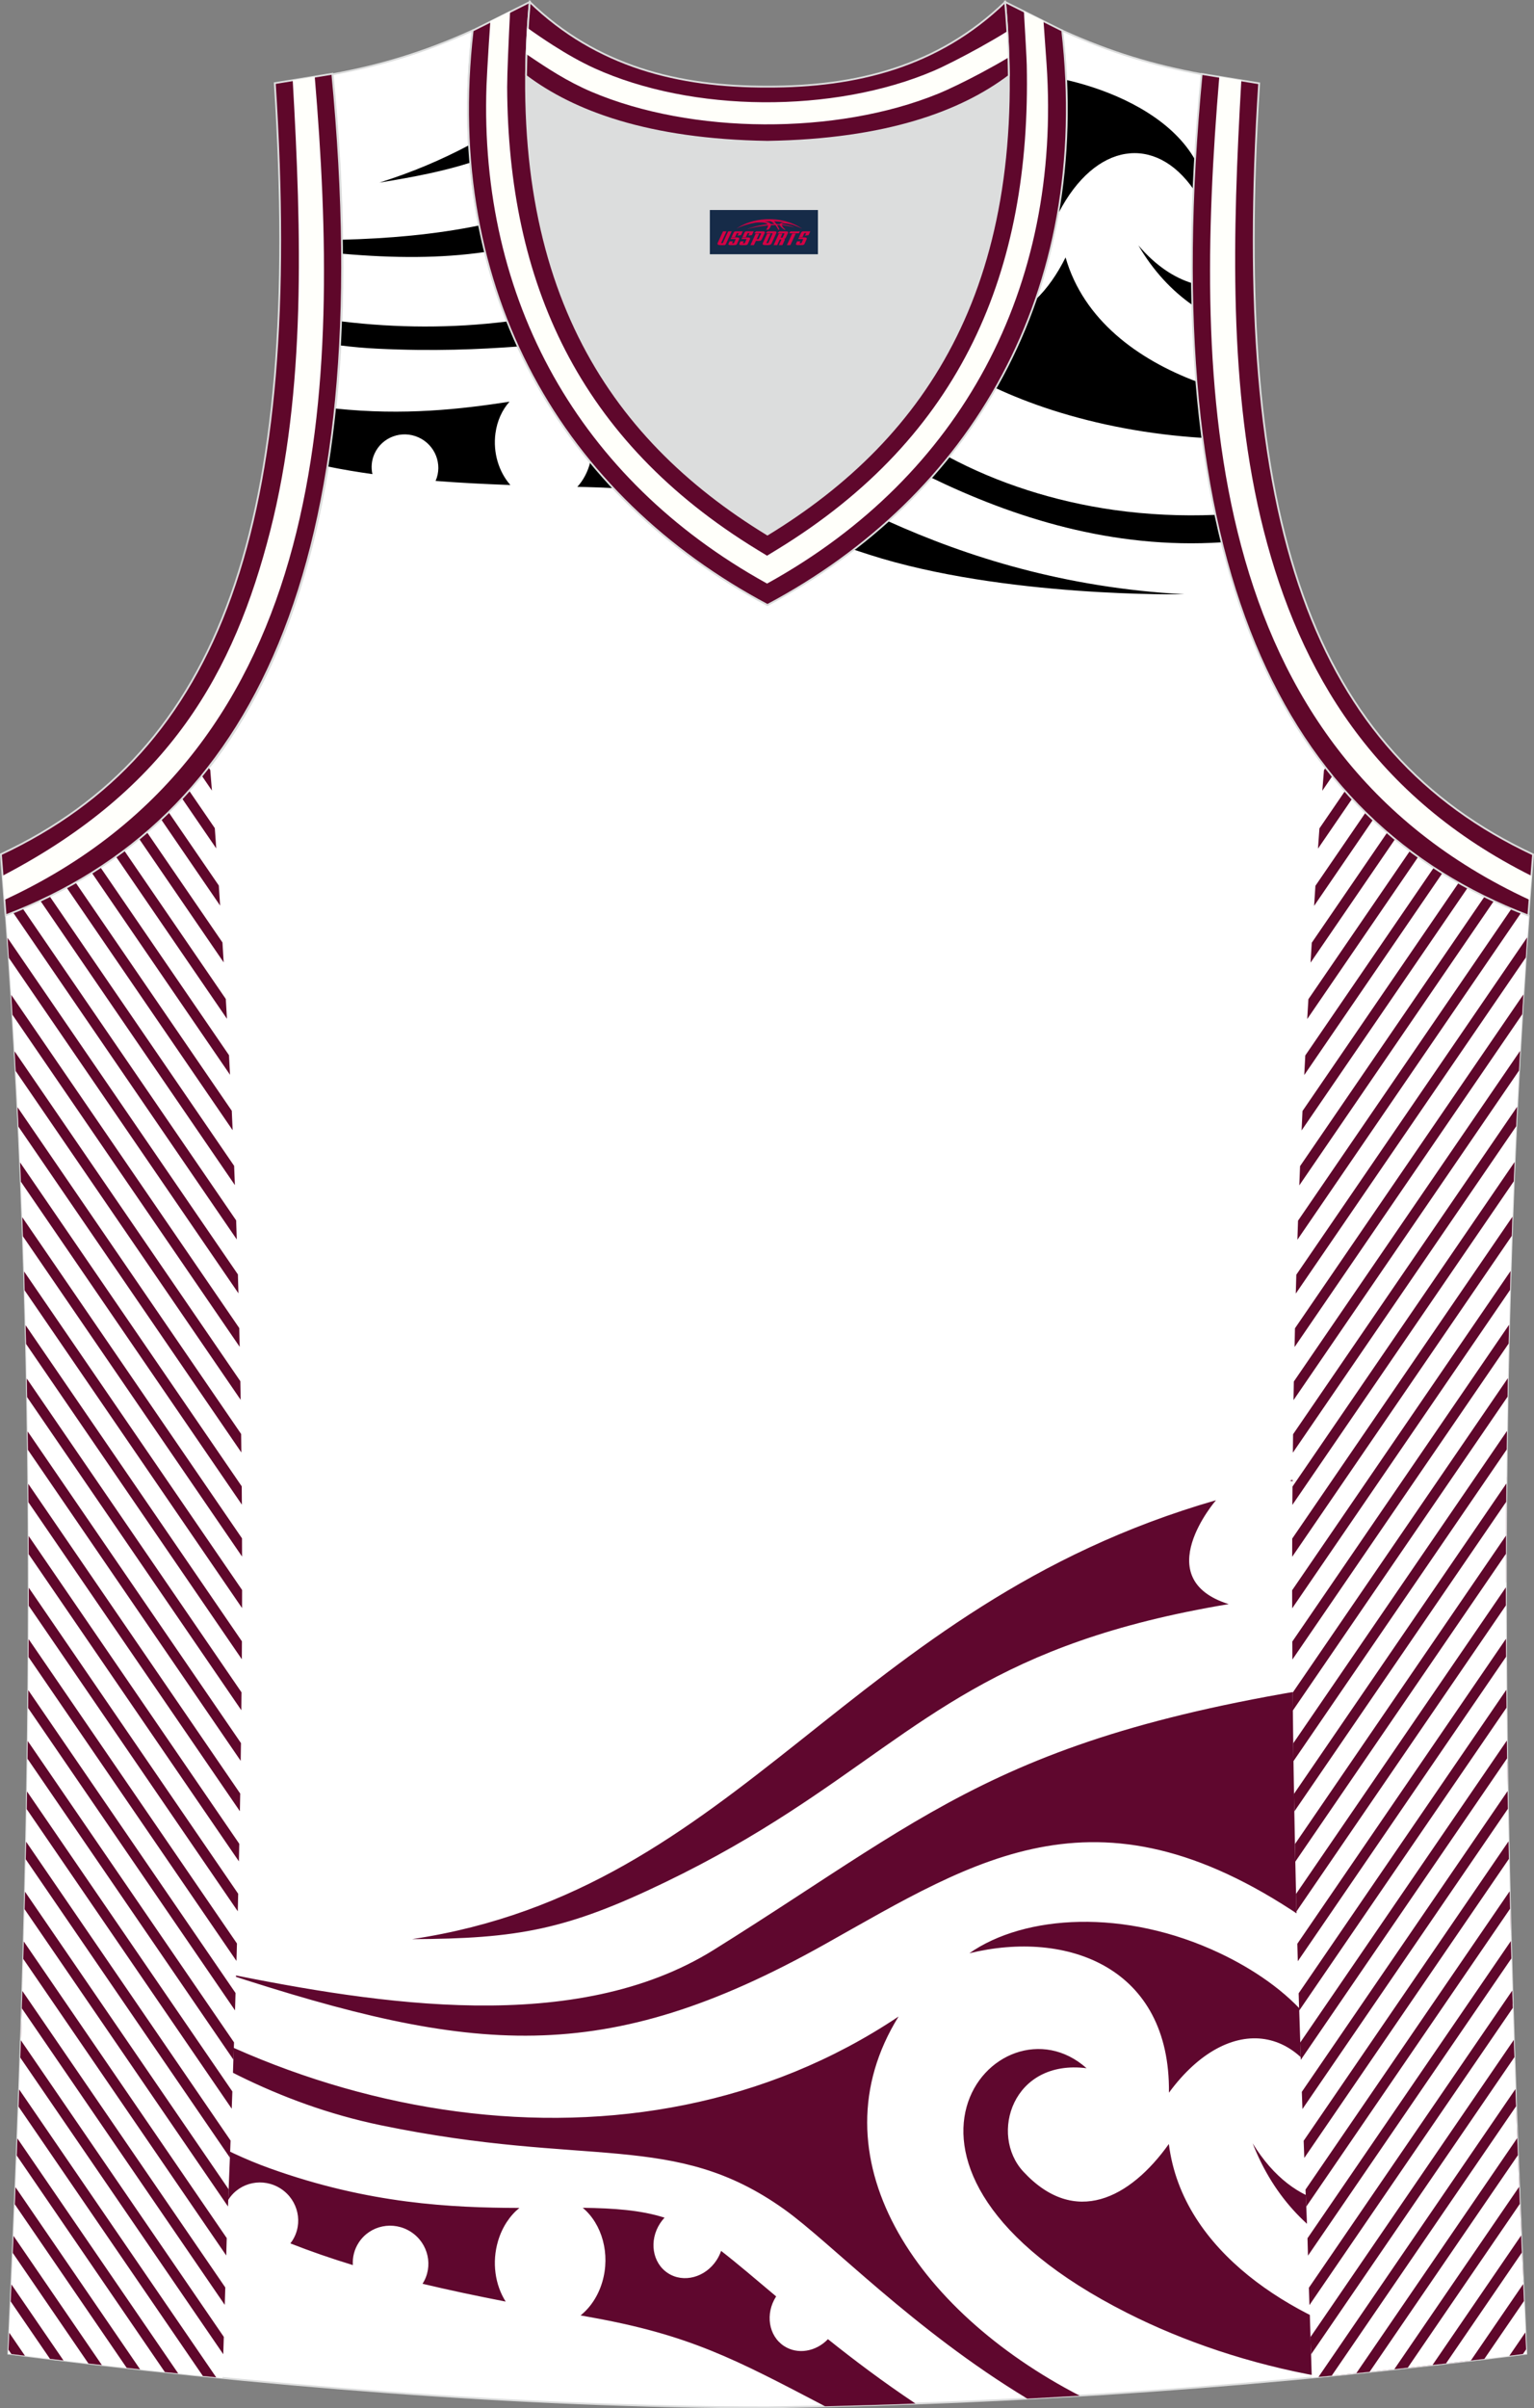 <?xml version="1.0" encoding="utf-8"?>
<!-- Generator: Adobe Illustrator 22.0.0, SVG Export Plug-In . SVG Version: 6.00 Build 0)  -->
<svg xmlns="http://www.w3.org/2000/svg" xmlns:xlink="http://www.w3.org/1999/xlink" version="1.1" id="图层_1" x="0px" y="0px" width="340.58px" height="534.36px" viewBox="0 0 340.58 534.36" enable-background="new 0 0 340.58 534.36" xml:space="preserve">
<rect x="0" y="0" width="340.58" height="534.36" fill="#808080" stroke="none"/>
<g>
	<path fill="#FFFFFF" stroke="#DCDDDD" stroke-width="0.402" stroke-miterlimit="22.926" d="M170.34,534.16c0.02,0,0.03,0,0.05,0   H170.34L170.34,534.16L170.34,534.16z M170.39,534.16c57.65-0.83,113.48-4.91,168.49-11.91c-4.81-104.47-7.38-209.79,0.52-319.02   l-0.01,0c-54.79-20.88-83.05-77.61-72.53-186.74l0.02,0c-10.7-2.01-19.83-4.64-31.06-9.71c6.73,58.28-20.29,103.43-65.45,127.46   C125.2,110.21,98.18,65.06,104.91,6.78c-11.24,5.06-20.37,7.7-31.07,9.71l0.02,0C84.38,125.61,56.12,182.35,1.33,203.22l-0.16-2.08   c8.09,109.98,5.52,215.97,0.68,321.1C56.41,529.2,115.42,534.16,170.39,534.16z"/>
	<path fill="#5F072E" d="M183.18,533.92c-19.96-10.44-29.98-15.82-52.23-19.79l-2.05-0.37c2.15-1.73,3.88-4.27,4.81-7.39   c1.86-6.25-0.05-12.91-4.33-16.49c6.89,0.09,12.92,0.51,18.16,2.19c-0.35,0.38-0.68,0.8-0.98,1.25c-2.51,3.84-1.74,8.79,1.72,11.05   c3.46,2.27,8.3,0.98,10.81-2.86c0.43-0.66,0.77-1.36,1.01-2.07c3.61,2.8,7.65,6.26,12.22,10.1c-2.47,3.84-1.7,8.75,1.75,11.01   c3.02,1.97,7.1,1.25,9.75-1.52c5.79,4.62,12.23,9.48,19.43,14.28C196.59,533.57,189.9,533.77,183.18,533.92L183.18,533.92z    M228.08,532.23c3.88-0.21,7.76-0.43,11.63-0.66c-36.56-18.89-59.43-53.15-40.21-84.13C140.74,486.77,60.46,470.95,8.5,427.43   c0,0,29.74,34.55,76.03,44.13c46.28,9.58,65.03,1.15,89.58,18.65C184.46,497.59,202.72,516.9,228.08,532.23L228.08,532.23z    M293.31,527.35c12.41-1.2,24.77-2.55,37.08-4.05c-7.76,0-15.38-0.98-22.67-3.04c-20.2-5.72-45.2-20.35-48.21-44.54   c-8.59,12.05-20.87,18.48-32.32,6.12c-7.58-8.19-2.4-25.01,14.05-22.93c-19.55-17.44-54.48,22.23,9.01,54.3   C262.71,519.51,277.46,524.56,293.31,527.35L293.31,527.35z M338.16,506.37c-26.67,2.45-50.47-6.26-60.04-30.79   c18.73,30.54,55.1,3.83,34.6-24.44c6.98,6.92,15.1,12.28,23.88,16.09C337.07,480.3,337.6,493.34,338.16,506.37L338.16,506.37z    M335.85,444.64l-0.06-1.92c-0.3,0.48-0.64,0.95-1.01,1.43C334.78,444.15,335.15,444.33,335.85,444.64L335.85,444.64z    M335.41,429.42c-0.08-3.16-0.16-6.33-0.24-9.5c-3.34-2.16-5.87-5.6-6.8-10.26c-1.29-6.45,1.95-10.72,6.34-13.29   c-0.03-1.85-0.06-3.69-0.08-5.54c-18.57,0.43-27.84,19.41-14.38,38.86C325.72,424.68,332.01,425.65,335.41,429.42L335.41,429.42z    M334.34,351.14c0-7.78,0.04-15.57,0.12-23.38c-3.25-0.57-6.41-0.99-9.46-1.29c1.94,2.71,2.23,6.24,0.45,8.96   c-2.39,3.65-7.59,4.48-11.63,1.83c-4.04-2.64-5.37-7.74-2.98-11.39l0.02-0.03c-14.71,0.14-24.48,2.66-24.48,2.66   c14.52,4.53,22.65,13.61,9.31,26.57C308.82,352.33,321.78,350.92,334.34,351.14L334.34,351.14z M4.96,441.97   c13.71,14.52,33.1,31.32,54.99,39.17c21.94,7.87,40.25,8.73,55.36,8.77c-2.12,1.73-3.81,4.24-4.73,7.33   c-1.42,4.76-0.65,9.76,1.69,13.45c-6.4-1.25-12.55-2.54-18.46-3.95c2.46-3.83,1.33-8.97-2.55-11.5c-3.9-2.55-9.09-1.5-11.6,2.34   c-1.01,1.54-1.43,3.29-1.32,5.01c-4.76-1.45-9.38-3.04-13.87-4.81c0.14-0.18,0.27-0.36,0.4-0.56c2.51-3.84,1.39-9.02-2.51-11.57   s-9.09-1.5-11.6,2.34c-0.6,0.91-0.99,1.9-1.19,2.91c-2.66-1.43-5.29-2.95-7.87-4.58c-1.74-1.1-3.53-2.32-5.36-3.64   c1.83-3.64,1.12-7.82-1.79-9.73c-2.58-1.69-6.11-1.07-8.69,1.28c-7.3-6.44-14.67-14.08-21.21-22.14   C4.76,448.71,4.86,445.34,4.96,441.97L4.96,441.97z M296.51,470.42c-5.9-21.6-23.6-24.27-36.98-6.08   c0.33-27.8-22.56-36.24-44.31-30.94c12.22-8.56,34.52-10.02,55.67,0.02C285.44,440.32,300.41,453.12,296.51,470.42L296.51,470.42z    M291.12,426.77c-46.75-32.83-74.11-14.35-108.02,4.65c-49.18,27.55-78.31,24.31-133.19,6.42c34.1,6.86,77.9,13.94,108.59-5.21   c51.21-31.95,66.17-50.09,156.91-61.35C295.73,386.79,282.76,400.51,291.12,426.77L291.12,426.77z M272.79,355.93   c-51.83,8.63-67.22,26.56-97.67,46.26c-7.84,5.07-16.67,10.26-27.39,15.43c-21.96,10.61-32.79,12.55-56.26,12.65   c73.31-10.95,96.77-73.84,178.5-97.39C269.98,332.88,254.86,350.3,272.79,355.93z"/>
	<path d="M262.91,131.86c0,0-40.15,0.79-69.94-8.79c-1.19-0.38-2.34-0.76-3.47-1.13c2.63-2.02,5.17-4.13,7.61-6.32   C214.73,123.58,236.44,130.43,262.91,131.86L262.91,131.86z M136.14,108.31c-1.94-0.11-3.97-0.19-6.12-0.24l-1.84-0.04   c1.32-1.46,2.33-3.33,2.87-5.5C132.68,104.51,134.38,106.43,136.14,108.31L136.14,108.31z M271.3,120.33   c-0.49-2-0.96-4.02-1.4-6.09c-7.6,0.31-15.19-0.04-22.6-1.09c-13.24-1.87-25.89-5.98-36.7-11.77c-1.25,1.56-2.54,3.09-3.88,4.59   C224.82,114.74,246.85,121.92,271.3,120.33L271.3,120.33z M267.01,97.16c-0.53-4.04-0.97-8.2-1.32-12.48   c-13.06-4.92-25.12-13.67-29.11-27.56c-1.84,3.68-4.07,6.92-6.64,9.35c-2.39,6.89-5.38,13.44-8.91,19.62   c3.7,1.74,7.89,3.39,12.6,4.91C243.67,94.22,255.04,96.43,267.01,97.16L267.01,97.16z M264.8,67.73   c-4.68-3.27-8.77-7.65-12.05-13.28c3.85,4.52,7.97,7.18,11.97,8.4C264.73,64.49,264.76,66.12,264.8,67.73L264.8,67.73z    M265.06,42.11c0.09-2.16,0.2-4.34,0.33-6.55c-4.75-8.51-15.02-13.94-24.69-16.79c-1.34-0.4-2.68-0.74-4.01-1.05   c0.45,10.13-0.16,19.83-1.72,29.04c0.02,0.15,0.05,0.3,0.07,0.46C243.17,31.54,256.52,29.72,265.06,42.11L265.06,42.11z    M114.97,76.89c-0.84-1.82-1.63-3.68-2.37-5.56c-12.13,1.52-24.53,1.47-36.79-0.02c-0.07,1.8-0.14,3.58-0.23,5.34   c2.7,0.34,5.45,0.59,8.25,0.72C96.26,77.98,106.33,77.52,114.97,76.89L114.97,76.89z M107.66,55.92c-0.48-1.94-0.92-3.9-1.31-5.89   c-9.87,2.03-20.21,2.9-30.37,3.16c0.02,1.04,0.03,2.08,0.04,3.11C87.59,57.31,97.88,57.33,107.66,55.92L107.66,55.92z M104.4,36.1   c-0.11-1.28-0.2-2.58-0.28-3.88c-6.06,3.22-12.63,6.02-19.89,8.3C92.31,39.22,98.62,37.93,104.4,36.1L104.4,36.1z M74.48,90.65   c-0.46,4.42-1.01,8.71-1.67,12.87c3.23,0.66,6.52,1.21,9.87,1.68c-0.32-1.48-0.2-3.06,0.47-4.53c1.66-3.68,6.03-5.31,9.77-3.62   c3.71,1.68,5.4,5.99,3.79,9.66c5.33,0.42,10.85,0.7,16.6,0.91c-2.54-2.9-3.89-7.14-3.31-11.47c0.38-2.81,1.51-5.22,3.12-7.02   C102.37,90.79,89.72,92.25,74.48,90.65z"/>
	<path fill="#FFFFFF" d="M50.05,220.28c-0.03-0.53-1.65-29.13-3.44-50.23c-11.89,15.4-27.12,26.26-45.28,33.18l-0.16-2.08   c8.09,109.98,5.52,215.97,0.68,321.1c15.55,1.98,31.47,3.8,47.54,5.39c0.46-14.11,0.94-31.14,0.96-31.61   C54.19,404.03,55.63,312.25,50.05,220.28z"/>
	<path fill="#5F072B" d="M42.06,175.54l5.63,8.22c0.11,1.5,0.22,3,0.32,4.49l-7.52-10.98C41.02,176.7,41.54,176.12,42.06,175.54   L42.06,175.54z M46.36,170.38c-0.49,0.63-0.98,1.24-1.48,1.86l2.17,3.18c-0.12-1.55-0.25-3.07-0.37-4.57L46.36,170.38L46.36,170.38   z M37.51,180.33c-0.55,0.54-1.1,1.07-1.66,1.59l13.02,19.02c-0.09-1.44-0.19-2.93-0.29-4.45L37.51,180.33L37.51,180.33z    M32.7,184.76c-0.58,0.5-1.16,0.99-1.74,1.47l18.7,27.31c-0.08-1.32-0.17-2.8-0.27-4.42L32.7,184.76L32.7,184.76z M27.65,188.83   l22.48,32.83c0.09,1.47,0.17,2.93,0.26,4.4l-24.57-35.88C26.44,189.73,27.05,189.28,27.65,188.83L27.65,188.83z M22.37,192.55   l28.47,41.58c0.08,1.45,0.15,2.9,0.23,4.35l-30.61-44.71C21.1,193.37,21.73,192.96,22.37,192.55L22.37,192.55z M16.85,195.92   l34.61,50.55c0.06,1.44,0.13,2.87,0.19,4.31l-36.8-53.75C15.52,196.67,16.18,196.3,16.85,195.92L16.85,195.92z M11.1,198.98   l40.88,59.71c0.06,1.42,0.11,2.85,0.17,4.27L9.03,199.97C9.72,199.64,10.41,199.31,11.1,198.98L11.1,198.98z M5.12,201.69   l47.31,69.1c0.05,1.41,0.1,2.82,0.14,4.23l-49.6-72.45C3.7,202.29,4.41,201.99,5.12,201.69L5.12,201.69z M1.67,208.08l51.15,74.7   c0.04,1.4,0.08,2.8,0.12,4.19L1.97,212.55C1.87,211.06,1.77,209.57,1.67,208.08L1.67,208.08z M2.5,220.75   c0.09,1.47,0.18,2.95,0.27,4.42l50.44,73.67c-0.03-1.39-0.06-2.77-0.09-4.16L2.5,220.75L2.5,220.75z M3.24,233.27   c0.08,1.46,0.16,2.92,0.24,4.37l49.95,72.96c-0.02-1.38-0.05-2.75-0.07-4.13L3.24,233.27L3.24,233.27z M3.89,245.67   c0.07,1.44,0.14,2.88,0.21,4.33l49.49,72.29c-0.02-1.36-0.03-2.73-0.05-4.1L3.89,245.67L3.89,245.67z M4.46,257.93   c0.06,1.43,0.12,2.86,0.18,4.28l49.06,71.65c-0.01-1.36-0.02-2.71-0.03-4.06L4.46,257.93L4.46,257.93z M4.94,270.08   c0.05,1.42,0.1,2.83,0.15,4.24l48.65,71.06c0-1.35-0.01-2.69-0.01-4.04L4.94,270.08L4.94,270.08z M5.35,282.12   c0.04,1.4,0.08,2.8,0.12,4.2l48.27,70.49c0-1.34,0.01-2.68,0.01-4.01L5.35,282.12L5.35,282.12z M5.68,294.04l48.03,70.15   l-0.02,3.98l-47.9-69.96C5.75,296.83,5.71,295.44,5.68,294.04L5.68,294.04z M5.94,305.87l47.68,69.64l-0.04,3.97L6.02,310.01   L5.94,305.87L5.94,305.87z M6.14,317.61l47.36,69.16l-0.06,3.94L6.2,321.71L6.14,317.61L6.14,317.61z M6.28,329.25l47.05,68.72   c-0.02,1.31-0.04,2.62-0.07,3.92L6.31,333.33C6.31,331.97,6.29,330.61,6.28,329.25L6.28,329.25z M6.36,340.81l46.76,68.3l-0.08,3.9   L6.37,344.86L6.36,340.81L6.36,340.81z M6.39,352.29l46.49,67.91l-0.09,3.89l-46.4-67.78C6.39,354.97,6.39,353.63,6.39,352.29   L6.39,352.29z M6.36,363.7l-0.02,3.99l46.16,67.42l0.11-3.87L6.36,363.7L6.36,363.7z M6.28,375.03L6.25,379l45.93,67.08l0.11-3.86   L6.28,375.03L6.28,375.03z M6.16,386.3l-0.05,3.95l45.72,66.77l0.13-3.84L6.16,386.3L6.16,386.3z M6,397.5l-0.07,3.92l45.52,66.48   l0.14-3.83L6,397.5L6,397.5z M5.8,408.65l-0.08,3.91l45.33,66.21l0.14-3.81L5.8,408.65L5.8,408.65z M5.55,419.74l-0.09,3.89   l45.16,65.96l0.15-3.8L5.55,419.74L5.55,419.74z M5.28,430.78l45.06,65.82l-0.11,3.86l-45.06-65.8L5.28,430.78L5.28,430.78z    M4.97,441.77l45.05,65.79l-0.12,3.86l-45.05-65.8L4.97,441.77L4.97,441.77z M4.63,452.71l45.06,65.81l-0.12,3.85L4.5,456.55   L4.63,452.71L4.63,452.71z M4.26,463.62L48,527.5l-2.96-0.3L4.12,467.44L4.26,463.62L4.26,463.62z M3.86,474.48l35.71,52.16   l-2.97-0.31L3.72,478.29L3.86,474.48L3.86,474.48z M3.44,485.31l27.67,40.42l-2.98-0.33L3.29,489.11L3.44,485.31L3.44,485.31z    M3,496.11l-0.16,3.79l16.79,24.53l2.99,0.35L3,496.11L3,496.11z M2.54,506.88l-0.17,3.78l8.73,12.74l3,0.36L2.54,506.88   L2.54,506.88z M2.06,517.62l-0.17,3.77l0.64,0.94l3.01,0.38L2.06,517.62z"/>
	<path fill="#FFFFFF" d="M290.58,220.33c0.03-0.53,1.65-29.28,3.45-50.39c11.9,15.45,27.17,26.35,45.37,33.29l0.01,0   c-7.9,109.24-5.34,214.55-0.52,319.02c-15.81,2.01-31.68,3.78-47.65,5.31c-0.46-14.08-0.94-31-0.96-31.47   C286.43,404.08,285,312.31,290.58,220.33z"/>
	<path fill="#5F072B" d="M298.63,175.5l-5.69,8.31c-0.11,1.5-0.22,3-0.32,4.49l7.58-11.07C299.67,176.66,299.15,176.08,298.63,175.5   L298.63,175.5z M292.73,527.41l2.95-0.29l40.92-59.77l-0.14-3.82L292.73,527.41L292.73,527.41z M301.13,526.58l35.73-52.18   l0.14,3.81l-32.91,48.06C303.11,526.37,302.12,526.48,301.13,526.58L301.13,526.58z M309.57,525.69l27.71-40.47l0.15,3.8   l-24.88,36.34L309.57,525.69L309.57,525.69z M318.05,524.76l19.67-28.73l0.16,3.79l-16.84,24.6L318.05,524.76L318.05,524.76z    M326.56,523.77l11.62-16.97l0.17,3.78l-8.79,12.83L326.56,523.77L326.56,523.77z M335.11,522.72l3.55-5.19l0.17,3.77l-0.71,1.03   C337.12,522.47,336.11,522.6,335.11,522.72L335.11,522.72z M336.23,456.46l-45.16,65.96l-0.12-3.85l45.15-65.95L336.23,456.46   L336.23,456.46z M335.87,445.53l-45.15,65.94l-0.12-3.85l45.15-65.94L335.87,445.53L335.87,445.53z M335.55,434.56L290.4,500.5   l-0.11-3.86l45.16-65.96L335.55,434.56L335.55,434.56z M335.26,423.54l-45.26,66.1l-0.15-3.8l45.32-66.19L335.26,423.54   L335.26,423.54z M335.01,412.46l-45.43,66.36l-0.14-3.81l45.49-66.45L335.01,412.46L335.01,412.46z M334.79,401.34l-45.62,66.63   l-0.14-3.82l45.69-66.73L334.79,401.34L334.79,401.34z M334.61,390.15l-0.05-3.95l-45.89,67.02l0.13,3.84L334.61,390.15   L334.61,390.15z M334.48,378.91l-0.04-3.97l-46.11,67.34l0.11,3.85L334.48,378.91L334.48,378.91z M334.39,367.6l-0.02-3.99   l-46.34,67.69l0.11,3.87L334.39,367.6L334.39,367.6z M334.34,356.22c0-1.34,0-2.68,0-4.02l-46.6,68.05l0.09,3.89L334.34,356.22   L334.34,356.22z M334.35,344.77c0-1.35,0.01-2.7,0.02-4.05l-46.86,68.45l0.08,3.9L334.35,344.77L334.35,344.77z M334.41,333.23   l0.04-4.07l-47.15,68.86c0.02,1.31,0.05,2.61,0.07,3.92L334.41,333.23L334.41,333.23z M334.53,321.62l-47.35,69.15l-0.06-3.94   l47.46-69.31C334.57,318.88,334.55,320.25,334.53,321.62L334.53,321.62z M334.71,309.92l-47.67,69.62l-0.04-3.96l47.78-69.79   C334.76,307.16,334.73,308.54,334.71,309.92L334.71,309.92z M334.95,298.12l-48.01,70.11l-0.02-3.99l48.13-70.3   C335.02,295.34,334.98,296.73,334.95,298.12L334.95,298.12z M335.26,286.23l-48.37,70.64c0-1.34-0.01-2.68-0.01-4.01l48.5-70.84   C335.34,283.42,335.3,284.82,335.26,286.23L335.26,286.23z M335.64,274.23l-48.75,71.2c0-1.35,0.01-2.69,0.01-4.04l48.89-71.41   C335.74,271.4,335.69,272.82,335.64,274.23L335.64,274.23z M336.09,262.12l-49.16,71.8c0.01-1.35,0.02-2.71,0.03-4.07l49.31-72.02   C336.21,259.26,336.15,260.69,336.09,262.12L336.09,262.12z M336.63,249.9c0.07-1.44,0.14-2.88,0.21-4.33l-49.75,72.67   c-0.02,1.36-0.03,2.73-0.05,4.09L336.63,249.9L336.63,249.9z M337.25,237.55c0.08-1.46,0.16-2.91,0.24-4.37l-50.23,73.36   c-0.02,1.38-0.05,2.75-0.07,4.13L337.25,237.55L337.25,237.55z M337.96,225.07c0.09-1.47,0.18-2.95,0.27-4.42l-50.72,74.08   c-0.03,1.39-0.06,2.77-0.09,4.16L337.96,225.07L337.96,225.07z M338.76,212.46c0.1-1.49,0.2-2.98,0.3-4.47l-51.25,74.85   c-0.04,1.4-0.08,2.8-0.12,4.19L338.76,212.46L338.76,212.46z M337.7,202.56c-0.72-0.29-1.44-0.58-2.15-0.88l-47.36,69.17   c-0.05,1.41-0.1,2.82-0.14,4.23L337.7,202.56L337.7,202.56z M331.65,199.95c-0.7-0.33-1.39-0.66-2.07-0.99l-40.94,59.79   c-0.06,1.42-0.11,2.85-0.17,4.27L331.65,199.95L331.65,199.95z M325.83,197.01l-36.85,53.82c0.06-1.44,0.13-2.87,0.2-4.31   l34.66-50.63C324.5,196.27,325.16,196.65,325.83,197.01L325.83,197.01z M320.23,193.75l-30.66,44.79c0.07-1.45,0.15-2.9,0.23-4.35   l28.52-41.66C318.95,192.94,319.58,193.35,320.23,193.75L320.23,193.75z M314.86,190.14l-24.63,35.97c0.08-1.47,0.17-2.93,0.26-4.4   l22.54-32.91C313.64,189.25,314.25,189.7,314.86,190.14L314.86,190.14z M309.73,186.2l-18.76,27.4c0.08-1.32,0.17-2.8,0.27-4.42   l16.74-24.45C308.56,185.22,309.14,185.71,309.73,186.2L309.73,186.2z M304.84,181.89L291.76,201c0.09-1.44,0.19-2.93,0.29-4.45   l11.13-16.25C303.73,180.84,304.28,181.37,304.84,181.89L304.84,181.89z M295.81,172.19c-0.5-0.61-0.99-1.23-1.48-1.86l-0.38,0.56   c-0.12,1.49-0.25,3.02-0.37,4.57L295.81,172.19z"/>
	<path fill="#DCDDDD" d="M170.4,31.46c26.58-0.42,43.12-6.73,53.54-14.56c0.02-0.06,0.03-0.12,0.05-0.18   c0.48,51.91-21.22,82.11-53.59,101.88c-32.37-19.76-54.07-49.97-53.59-101.88c0.02,0.06,0.03,0.12,0.05,0.18   C127.27,24.73,143.82,31.04,170.4,31.46z"/>
	<path fill="#5F072A" stroke="#DCDDDD" stroke-width="0.402" stroke-miterlimit="22.926" d="M1.25,203.11   C56.04,182.24,84.3,125.5,73.78,16.37l-12.77,2.08c6.33,98.14-12.07,148.24-60.81,171.1L1.25,203.11z"/>
	<path fill="#5F072C" stroke="#DCDDDD" stroke-width="0.402" stroke-miterlimit="22.926" d="M117.62,0.44   c-5.55,62.03,17.15,96.41,52.77,118.16c35.62-21.75,58.32-56.13,52.77-118.16l12.68,6.34c6.73,58.28-20.29,103.43-65.45,127.46   c-45.16-24.02-72.19-69.17-65.45-127.46L117.62,0.44z"/>
	<path fill="#5F072A" stroke="#DCDDDD" stroke-width="0.402" stroke-miterlimit="22.926" d="M339.32,203.15   c-54.79-20.88-83.05-77.61-72.53-186.74l12.77,2.08c-6.33,98.14,12.07,148.24,60.81,171.1L339.32,203.15z"/>
	<path fill="#5F072C" stroke="#DCDDDD" stroke-width="0.402" stroke-miterlimit="22.926" d="M117.62,0.44   c14.89,14.37,33.08,18.84,52.77,18.79c19.69,0.05,37.88-4.42,52.77-18.79c0.51,5.65,0.77,11.07,0.82,16.27   c-0.02,0.06-0.04,0.13-0.05,0.19c-10.42,7.83-26.96,14.14-53.54,14.56c-26.58-0.42-43.12-6.73-53.54-14.56   c-0.02-0.06-0.04-0.13-0.06-0.19C116.85,11.5,117.12,6.08,117.62,0.44z"/>
	<path fill="#FFFFFB" d="M339.64,199.15L339.64,199.15l-0.04,0.52c-36.52-16.9-55.21-45.45-64.02-78.48   c-8.73-32.69-7.77-69.75-4.87-104.18l0.47,0.08l0.47,0.08l3.01,0.49l0.47,0.08l0.47,0.08c-1.93,33.78-2.96,68.87,5,100.01   c7.99,31.25,24.41,59.03,59.42,76.51l-0.04,0.5l-0.04,0.52L339.64,199.15z"/>
	<path fill="#FFFFFB" d="M0.95,199.15L0.95,199.15l0.04,0.52c36.52-16.9,55.21-45.46,64.02-78.48c8.73-32.69,7.77-69.75,4.87-104.18   l-0.94,0.15v0l-3.01,0.49l-0.47,0.08l-0.47,0.08c1.93,33.78,2.96,68.88-5,100.01C52,149.06,37.75,174.93,0.57,194.32l0.08,1.02l0,0   l0.25,3.31l0.01,0.11L0.95,199.15z"/>
	<path fill="#FFFFFA" d="M230.68,4.12L230.68,4.12l0.99,0.49l0.12,1.55c0.23,3.14,0.51,7.06,0.57,8.03   c1.68,24.69-2.99,47.61-13.59,67.36c-10.45,19.47-26.66,35.85-48.23,47.81l-0.23,0.13l-0.23-0.13   c-20.85-11.56-36.69-27.25-47.17-45.87c-10.63-18.91-15.72-40.82-14.9-64.48c0.06-1.64,0.28-5.54,0.52-9.32   c0.11-1.78,0.23-3.54,0.34-5.03l0.49-0.24v0l3.4-1.7v0l0.49-0.24c-0.14,2.72-0.31,6.44-0.45,9.79c-0.12,2.96-0.2,5.63-0.2,7.06   c0.1,21.64,4.05,41.24,12.95,58.47c8.9,17.21,22.73,32.06,42.62,44.2l2.13,1.3l2.13-1.3c20.64-12.6,34.76-28.1,43.61-46.15   c8.84-18.05,12.41-38.66,11.92-61.44c-0.03-1.52-0.36-7.08-0.57-10.79l-0.06-1.14l0.49,0.24l0.49,0.24l0,0L230.68,4.12z"/>
	<path fill="#FFFFFA" d="M223.81,12.26l0.02,0.54c-1.78,1.07-3.85,2.23-5.95,3.35c-3.53,1.88-7.15,3.65-9.63,4.66   c-11.29,4.6-24.97,6.86-38.6,6.78c-13.6-0.07-27.17-2.48-38.3-7.21c-5.41-2.3-9.87-5.23-14.54-8.41l0.02-0.56l0,0   c0.05-1.36,0.11-2.73,0.19-4.12v0l0.01-0.26h0l0.01-0.22v0l0.01-0.07v0l0.03-0.56c1.84,1.31,3.76,2.62,5.72,3.87   c3.01,1.92,6.12,3.7,9.15,5.08c10.89,4.95,24.15,7.46,37.44,7.56c13.4,0.1,26.83-2.24,37.92-6.98c2.38-1.02,6.38-3.06,10.19-5.17   c2.2-1.22,4.33-2.46,6.06-3.54l0.03,0.54l0,0l0.03,0.52v0.01C223.7,9.49,223.77,10.88,223.81,12.26L223.81,12.26z"/>
	
</g>
<g id="tag_logo">
	<rect y="46.6" fill="#162B48" width="24" height="9.818" x="157.6"/>
	<g>
		<path fill="#D30044" d="M173.56,49.79l0.005-0.011c0.131-0.311,1.085-0.262,2.351,0.071c0.715,0.24,1.44,0.54,2.193,0.9    c-0.218-0.147-0.447-0.289-0.682-0.42l0.011,0.005l-0.011-0.005c-1.478-0.845-3.218-1.418-5.1-1.62    c-1.282-0.115-1.658-0.082-2.411-0.055c-2.449,0.142-4.68,0.905-6.458,2.095c1.26-0.638,2.722-1.075,4.195-1.336    c1.467-0.18,2.476-0.033,2.771,0.344c-1.691,0.175-3.469,0.633-4.555,1.075c1.156-0.338,2.967-0.665,4.647-0.813    c0.016,0.251-0.115,0.567-0.415,0.96h0.475c0.376-0.382,0.584-0.725,0.595-1.004c0.333-0.022,0.66-0.033,0.971-0.033    C172.39,50.23,172.6,50.58,172.8,50.97h0.262c-0.125-0.344-0.295-0.687-0.518-1.036c0.207,0,0.393,0.005,0.567,0.011    c0.104,0.267,0.496,0.66,1.058,1.025h0.245c-0.442-0.365-0.753-0.753-0.835-1.004c1.047,0.065,1.696,0.224,2.885,0.513    C175.38,50.05,174.64,49.88,173.56,49.79z M171.12,49.7c-0.164-0.295-0.655-0.485-1.402-0.551    c0.464-0.033,0.922-0.055,1.364-0.055c0.311,0.147,0.589,0.344,0.84,0.589C171.66,49.68,171.39,49.69,171.12,49.7z M173.1,49.75c-0.224-0.016-0.458-0.027-0.715-0.044c-0.147-0.202-0.311-0.398-0.502-0.6c0.082,0,0.164,0.005,0.24,0.011    c0.72,0.033,1.429,0.125,2.138,0.273C173.59,49.35,173.21,49.51,173.1,49.75z"/>
		<path fill="#D30044" d="M160.52,51.33L159.35,53.88C159.17,54.25,159.44,54.39,159.92,54.39l0.873,0.005    c0.115,0,0.251-0.049,0.327-0.175l1.342-2.891H161.68L160.46,53.96H160.29c-0.147,0-0.185-0.033-0.147-0.125l1.156-2.504H160.52L160.52,51.33z M162.38,52.68h1.271c0.36,0,0.584,0.125,0.442,0.425L163.62,54.14C163.52,54.36,163.25,54.39,163.02,54.39H162.1c-0.267,0-0.442-0.136-0.349-0.333l0.235-0.513h0.742L162.55,53.92C162.53,53.97,162.57,53.98,162.63,53.98h0.18    c0.082,0,0.125-0.016,0.147-0.071l0.376-0.813c0.011-0.022,0.011-0.044-0.055-0.044H162.21L162.38,52.68L162.38,52.68z M163.2,52.61h-0.78l0.475-1.025c0.098-0.218,0.338-0.256,0.578-0.256H164.92L164.53,52.17L163.75,52.29l0.262-0.562H163.72c-0.082,0-0.12,0.016-0.147,0.071L163.2,52.61L163.2,52.61z M164.79,52.68L164.62,53.05h1.069c0.06,0,0.06,0.016,0.049,0.044    L165.36,53.91C165.34,53.96,165.3,53.98,165.22,53.98H165.04c-0.055,0-0.104-0.011-0.082-0.06l0.175-0.376H164.39L164.16,54.06C164.06,54.25,164.24,54.39,164.51,54.39h0.916c0.24,0,0.502-0.033,0.605-0.251l0.475-1.031c0.142-0.3-0.082-0.425-0.442-0.425H164.79L164.79,52.68z M165.6,52.61l0.371-0.818c0.022-0.055,0.06-0.071,0.147-0.071h0.295L166.15,52.28l0.791-0.115l0.387-0.845H165.88c-0.24,0-0.48,0.038-0.578,0.256L164.83,52.61L165.6,52.61L165.6,52.61z M168,53.07h0.278c0.087,0,0.153-0.022,0.202-0.115    l0.496-1.075c0.033-0.076-0.011-0.12-0.125-0.12H167.45l0.431-0.431h1.522c0.355,0,0.485,0.153,0.393,0.355l-0.676,1.445    c-0.06,0.125-0.175,0.333-0.644,0.327l-0.649-0.005L167.39,54.39H166.61l1.178-2.558h0.785L168,53.07L168,53.07z     M170.59,53.88c-0.022,0.049-0.06,0.076-0.142,0.076h-0.191c-0.082,0-0.109-0.027-0.082-0.076l0.944-2.051h-0.785l-0.987,2.138    c-0.125,0.273,0.115,0.415,0.453,0.415h0.72c0.327,0,0.649-0.071,0.769-0.322l1.085-2.384c0.093-0.202-0.06-0.355-0.415-0.355    h-1.533l-0.431,0.431h1.38c0.115,0,0.164,0.033,0.131,0.104L170.59,53.88L170.59,53.88z M173.31,52.75h0.278    c0.087,0,0.158-0.022,0.202-0.115l0.344-0.753c0.033-0.076-0.011-0.12-0.125-0.12h-1.402l0.425-0.431h1.527    c0.355,0,0.485,0.153,0.393,0.355l-0.529,1.124c-0.044,0.093-0.147,0.18-0.393,0.18c0.224,0.011,0.256,0.158,0.175,0.327    l-0.496,1.075h-0.785l0.54-1.167c0.022-0.055-0.005-0.087-0.104-0.087h-0.235L172.54,54.39h-0.785l1.178-2.558h0.785L173.31,52.75L173.31,52.75z M175.88,51.84L174.7,54.39h0.785l1.184-2.558H175.88L175.88,51.84z M177.39,51.77l0.202-0.431h-2.1l-0.295,0.431    H177.39L177.39,51.77z M177.37,52.68h1.271c0.36,0,0.584,0.125,0.442,0.425l-0.475,1.031c-0.104,0.218-0.371,0.251-0.605,0.251    h-0.916c-0.267,0-0.442-0.136-0.349-0.333l0.235-0.513h0.742L177.54,53.92c-0.022,0.049,0.022,0.06,0.082,0.06h0.18    c0.082,0,0.125-0.016,0.147-0.071l0.376-0.813c0.011-0.022,0.011-0.044-0.049-0.044h-1.069L177.37,52.68L177.37,52.68z     M178.18,52.61H177.4l0.475-1.025c0.098-0.218,0.338-0.256,0.578-0.256h1.451l-0.387,0.845l-0.791,0.115l0.262-0.562h-0.295    c-0.082,0-0.12,0.016-0.147,0.071L178.18,52.61z"/>
	</g>
</g>
</svg>